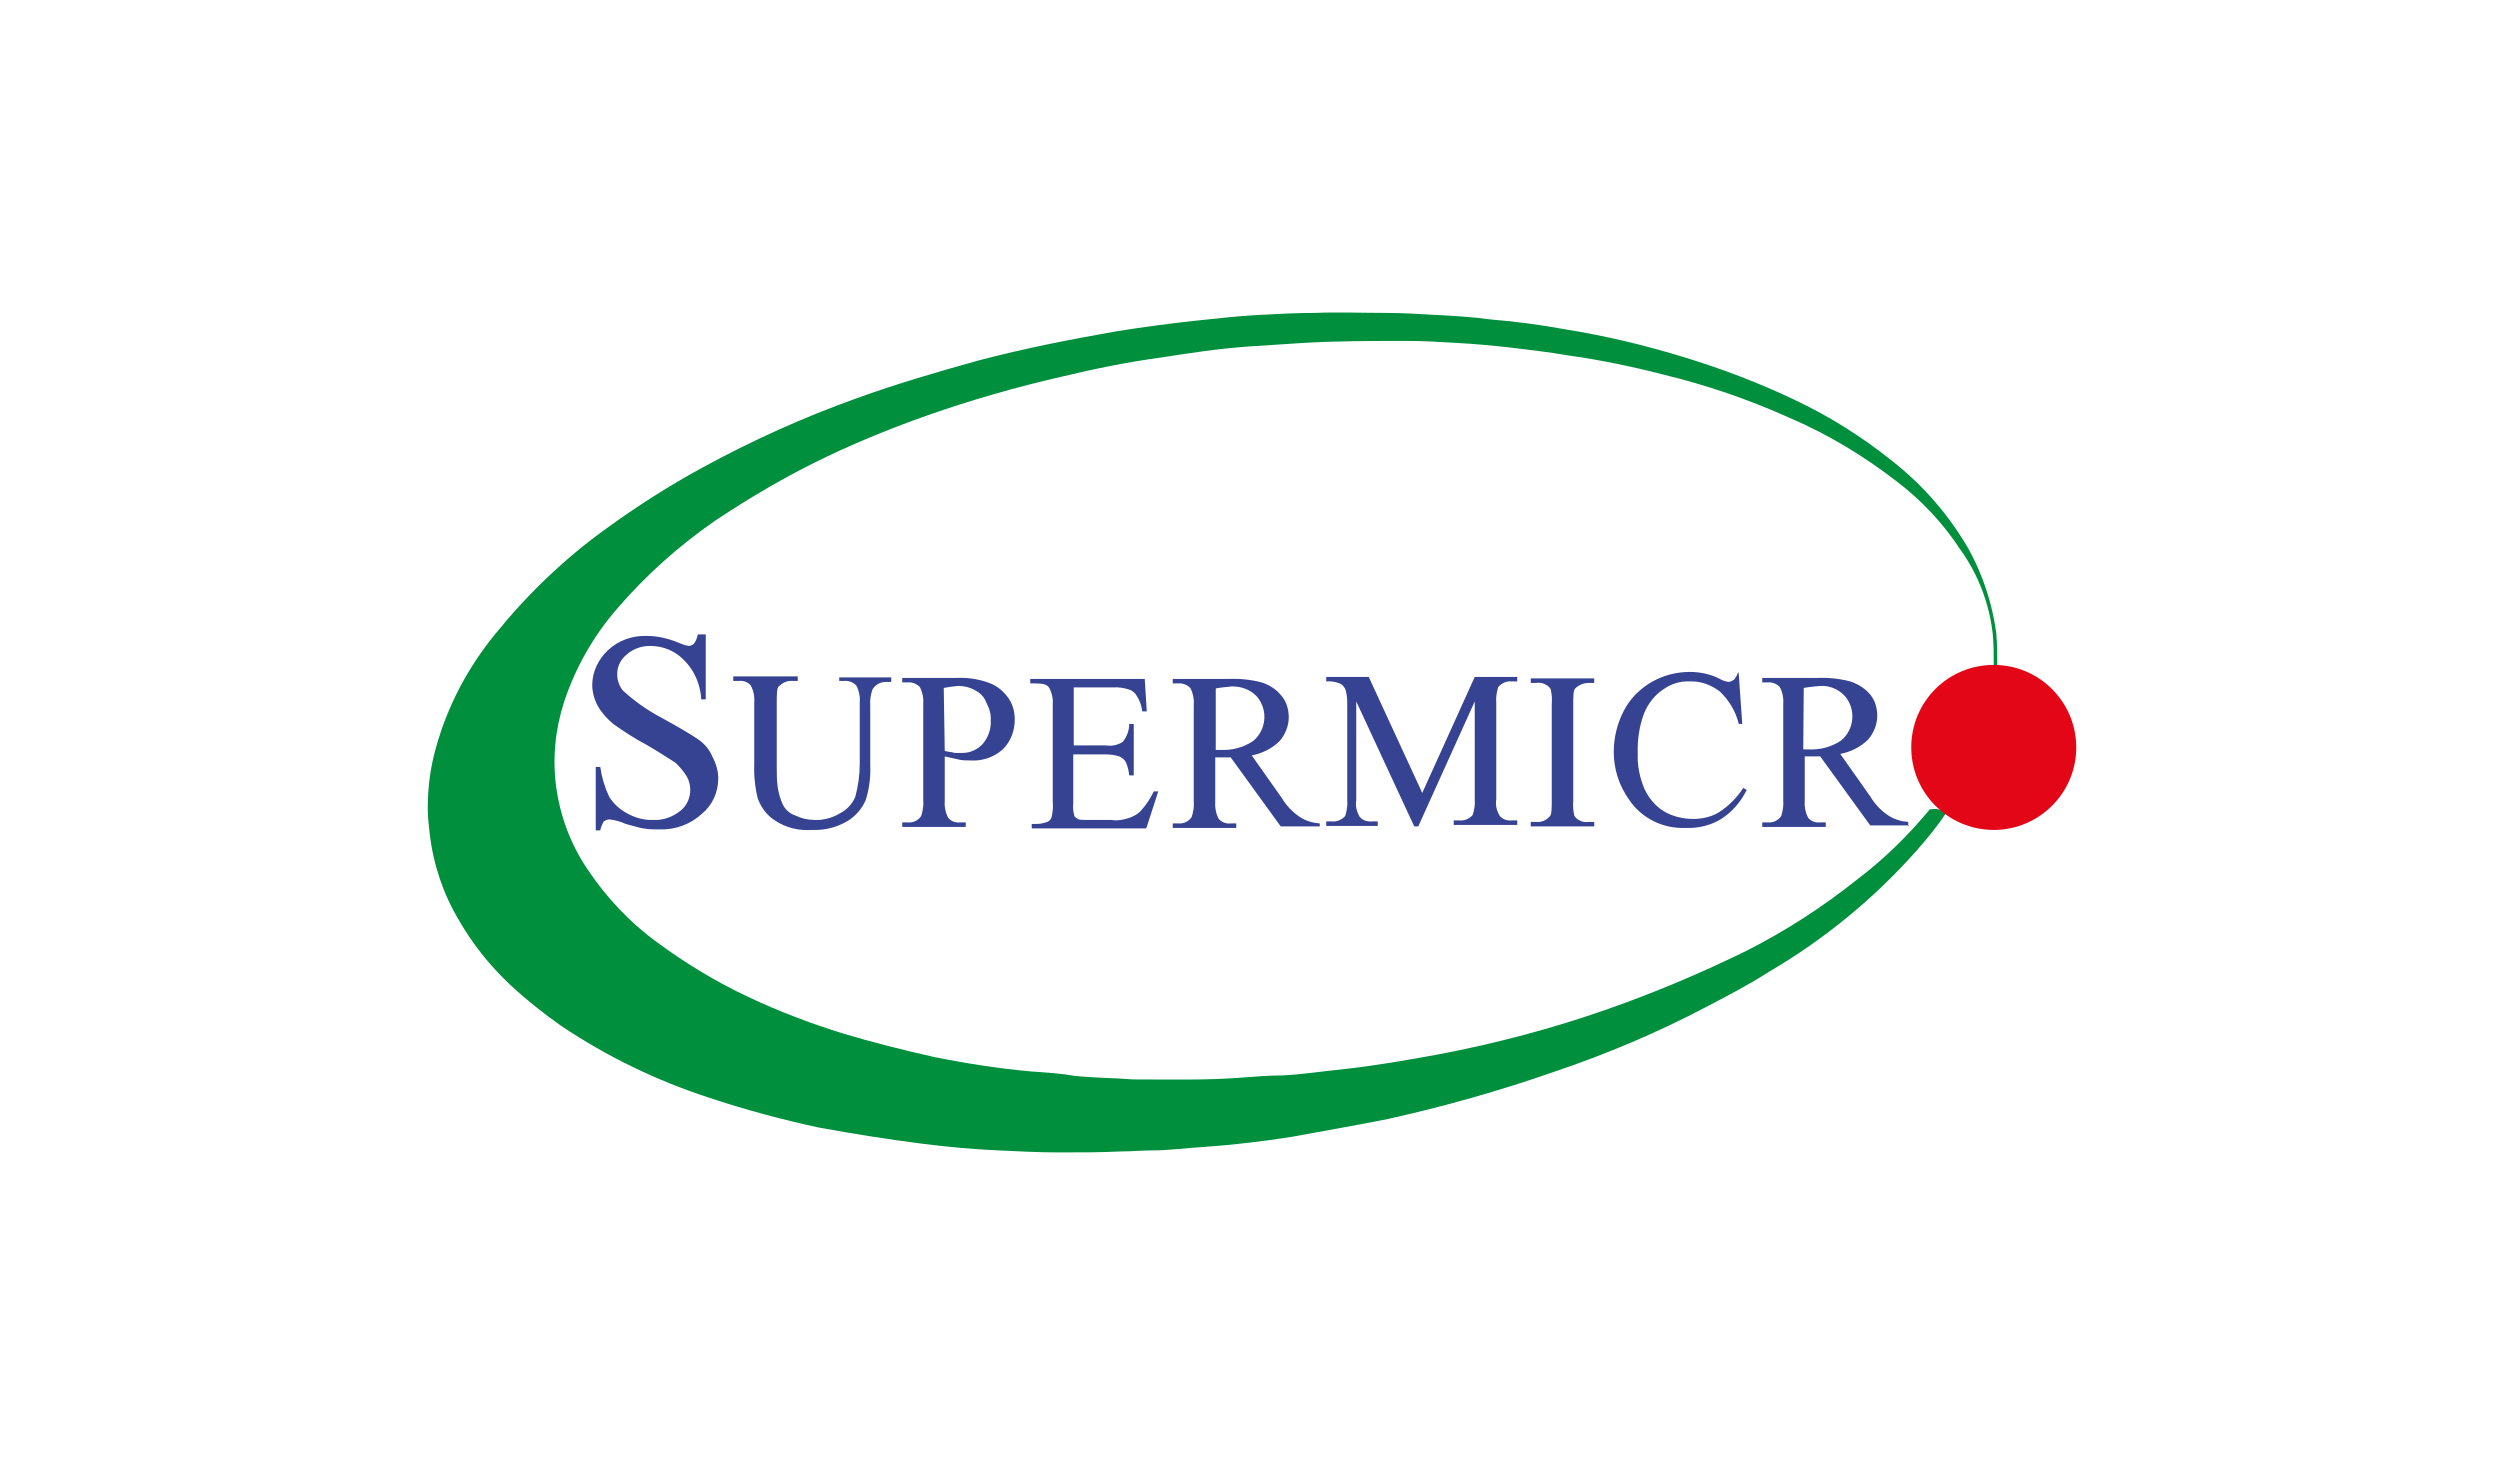 <svg xmlns="http://www.w3.org/2000/svg" xml:space="preserve" style="enable-background:new 0 0 500 294.8" viewBox="0 0 500 294.8"><style>.st0{display:none}.st1{display:inline}.st4{fill:#0f80ad}.st5{fill:#278ab3}.st9{fill:#214350}.st11{fill:#214251}.st13{fill:#eb5f0a}.st14{fill:#f7a800}.st15{fill:#004a96}.st16{fill:#e53212}.st17{fill:#0094ce}.st18{fill:#eb600a}.st19{fill:#0097d6}.st20{fill:#0052a1}.st21{fill:#e52b1e}.st22{fill:#eb6109}.st23{fill:#e53112}.st24{fill:#f7a700}.st25{fill:#009edd}.st26{fill:#00509a}.st27{fill:#db0d15}.st28{fill:#0f3b3f}.st29{fill:#151112}.st30{fill:#00a2e0}.st31{fill:#00567f}.st32{fill:#0090ba}.st34{fill:#006ba0}.st39{fill:#020203}.st40{fill:#e73b20}.st41{fill:#c5c5c7}.st43{fill:#bababd}.st44{fill:#8c8d91}.st45{fill:#98989b}.st46{fill:#b3b5b7}.st52{fill:#7b7c7f}.st53{fill:#717276}.st58{fill:#a1a3a5}.st60{fill:#6b6e71}.st61{fill:#76787c}.st62{fill:#808285}.st63{fill:#858588}.st64{fill:#838487}.st65{fill:#818183}.st66{fill:#75777a}.st68{fill:#9a9d9f}.st70{fill:#74777c}.st73{fill:#aaacae}.st77{fill:#797c81}.st78{fill:#818589}.st79{fill:#7d8182}.st80{fill:#83868a}.st82{fill:#7f8084}.st83{fill:#7c7f81}.st84{fill:#babbbd}.st85{fill:#bcbcbf}.st86{fill:#6d7073}.st87{fill:#c4c6c8}.st90{fill:#c1c0c2}.st91{fill:#c7c7c9}.st92{fill:#bebec0}.st93{fill:#b9babc}.st94{fill:#ccccce}.st95{fill:#cacbcc}.st96{fill:#c5c5c6}.st98{fill:#dfe0e1}.st99{fill:#818487}.st100{fill:#c7c7ca}.st101{fill:#d0cfd1}.st102{fill:#c9c8ca}.st103{fill:#cbcacd}.st104{fill:#bfbec1}.st105{fill:#d3d3d4}.st106{fill:#7f8186}.st107{fill:#c3c4c6}.st108{fill:#c2c3c5}.st109{fill:#c8c9ca}.st110{fill:#707377}.st115{fill:#6c6f72}.st116{fill:#241f20}.st117{fill:#322d2e}.st119{fill:#2b2627}.st121{fill:#322f30}.st122{fill:#2a2527}.st126{fill:#737579}.st128{fill:#6f7276}.st129{fill:#373435}.st130{fill:#3e3a3b}.st132{fill:#282526}.st135{fill:#d1d1d1}.st136{fill:#cac9ca}.st137{fill:#efeff0}.st138{fill:#e6e7e7}.st140{fill:#dfdfe0}.st143{fill:#343031}.st146{fill:#4c494a}.st147{fill:#292426}.st148{fill:#363334}.st152{fill:#0a0c0c}.st153{fill:#e73c21}.st155{fill:#e73f23}.st156{fill:#e84728}.st159{fill:#b1b1b3}.st162{fill:#ea542d}.st171{fill:#915140}.st185{fill:#e1e1e1}.st186{fill:#d2d2d3}.st187{fill:#e0e2e2}.st188{fill:#c8c7c8}.st189{fill:#c5c7c8}.st191{fill:#d1d3d4}.st193{fill:#f6f6f6}.st194{fill:#efefef}.st198{fill:#e3e3e4}.st201{fill:#d8d8da}.st204{fill:#e74122}.st208{fill:#e94c23}.st210{fill:#eb5c33}.st211{fill:#eb6131}.st212{fill:#e73c1f}.st213{fill:#e73e20}.st214{fill:#e84522}.st217{fill:#cccdce}.st218{fill:#d7d8d9}.st219{fill:#e9e9e9}.st220{fill:#e9eaeb}.st221{fill:#e8e7e8}.st222{fill:#e4e4e5}.st223{fill:#e7e6e7}.st226{fill:#ea5326}.st230{fill:#ef764e}.st231{fill:#ed6c47}.st236{fill:#ee764e}.st237{fill:#f29373}.st239{fill:#f0815d}.st240{fill:#f0805b}.st241{fill:#ef7851}.st243{fill:#f39675}.st244{fill:#f5a78a}.st246{fill:#f28f6e}.st247{fill:#f29371}.st248{fill:#f18a68}.st249{fill:#ef7952}.st250{fill:#f28e6c}.st251{fill:#f2906f}.st252{fill:#f9c0a9}.st253{fill:#f7b293}.st254{fill:#f8bba0}.st255{fill:#fbd1be}.st258{fill:#fcdfd2}.st260{fill:#e3051c}.st265{fill:#1f396a}.st266{fill:#548bc9}.st271{fill:#364392}</style><g id="Layer_9"><path d="M1155.9 278.8c-1.7 2.6-3.7 5-5.8 7.4-8.5 9.6-18.5 17.8-29.6 24.3-4.2 2.7-8.5 4.9-12.7 7.1-9.7 5.1-19.9 9.4-30.3 12.9-10.9 3.8-21.9 6.9-33.1 9.4-6.5 1.3-12.9 2.4-19.4 3.6-5.8.9-11.6 1.6-17.4 2-3.6.2-6.9.7-10.5.7-2 0-4 .2-6 .2-4.2.2-8.2.2-12.5.2-4 0-8-.2-12-.4-5.1-.2-10.2-.7-15.1-1.3-7.1-.9-14-2-21.1-3.3-7.4-1.6-14.8-3.6-22-6-10.4-3.4-20.3-8.2-29.4-14.3-3.7-2.6-7.2-5.4-10.5-8.5-3.9-3.7-7.3-8-10-12.7-3.1-5.2-5.1-11.1-5.8-17.2-.2-1.7-.4-3.4-.4-5.1 0-4.1.5-8.1 1.6-12 2.3-8.4 6.4-16.2 12-23 6.4-7.9 13.8-15 22-20.9 6.2-4.5 12.6-8.6 19.4-12.3 9.9-5.4 20.1-10 30.7-13.8 8-2.9 16.2-5.3 24.5-7.6 9.1-2.4 18.3-4.2 27.4-5.8 5.6-.9 10.9-1.6 16.5-2.2 4-.4 8-.9 12.2-1.1 3.6-.2 7.3-.4 11.1-.4 4.7-.2 9.3 0 14.2 0 3.3 0 6.7.2 10 .4 3.8.2 7.3.4 10.9.9 5.1.4 10.2 1.1 15.1 2 8.1 1.3 16 3.2 23.8 5.6 7.5 2.3 14.9 5.1 22 8.5 7 3.3 13.5 7.4 19.6 12.3 6.1 4.8 11.2 10.7 15.1 17.4 2.9 5.2 4.8 11 5.6 16.9.2 2.2.2 4.5.2 6.7h-.7c0-2.2 0-4.3-.2-6.5-.7-6.1-2.9-11.9-6.5-16.9-3.4-5.2-7.7-9.8-12.7-13.6-6.6-5.1-13.7-9.4-21.4-12.7-8.2-3.7-16.7-6.6-25.4-8.7-6.2-1.6-12.5-2.9-18.9-3.8-4-.7-7.8-1.1-11.8-1.6-3.6-.4-6.9-.7-10.5-.9-3.3-.2-6.7-.4-10-.4-6.9 0-13.8 0-20.7.4l-10.7.7c-6 .4-11.8 1.3-17.6 2.2-6.7.9-13.1 2.2-19.8 3.8-9.2 2.1-18.3 4.7-27.1 7.8-6.8 2.4-13.5 5.1-20 8.2-7.8 3.7-15.3 8.1-22.5 12.9-7.2 5-13.7 10.8-19.4 17.4-4.8 5.5-8.4 11.8-10.7 18.7-1.8 5.5-2.4 11.4-1.6 17.2.8 5.8 2.9 11.4 6.2 16.3 3.8 5.7 8.5 10.7 14 14.7 5.7 4.2 11.8 7.9 18.2 10.9 6.1 2.9 12.5 5.3 18.9 7.3 6 1.8 12 3.3 18.2 4.7 6.4 1.3 12.9 2.3 19.4 2.9 2.9.2 6 .4 8.9.9 3.8.4 7.8.4 11.6.7 7.3 0 14.9.2 22.2-.4 2.4-.2 5.1-.4 7.6-.4 4.2-.2 8.5-.9 12.7-1.3 6.2-.7 12.5-1.8 18.5-2.9 11.6-2.2 22.9-5.2 34-9.1 9.4-3.3 18.6-7.2 27.6-11.6 7.9-4 15.3-8.8 22.2-14.3 5.4-4.1 10.2-8.8 14.5-14 1.5-.3 2.4.1 3.2.8z" style="fill:#008f3c" transform="translate(-766.75 -116.116)"/><path d="M141.15 127.184v12.7h-.9c-.1-2-.7-4-1.8-5.8-.9-1.4-2.1-2.7-3.6-3.6-1.5-.9-3.2-1.3-4.9-1.3-1.7 0-3.4.6-4.7 1.8-1.2 1-1.9 2.5-1.8 4 0 1.1.4 2.2 1.1 3.1 2.4 2.2 5.1 4.1 8 5.6 3.3 1.8 5.8 3.3 7.1 4.2 1.3.9 2.3 2.1 2.9 3.6.7 1.3 1.1 2.8 1.1 4.2 0 2.8-1.2 5.4-3.3 7.1-2.3 2.1-5.3 3.2-8.5 3.1-1 0-2.1 0-3.1-.2-.4 0-1.8-.4-3.6-.9-1.1-.5-2.2-.8-3.3-.9-.4 0-.8.2-1.1.4-.3.5-.6 1.2-.7 1.8h-.9v-12.7h.9c.3 2.1.9 4.1 1.8 6 .9 1.4 2.1 2.5 3.6 3.3 1.6.9 3.5 1.4 5.3 1.3 1.9.1 3.8-.6 5.3-1.8 1.3-1 2-2.6 2-4.2 0-.9-.2-1.8-.7-2.7-.6-1-1.4-1.9-2.2-2.7-.7-.4-2.7-1.8-5.8-3.6-2.3-1.2-4.6-2.7-6.7-4.2-1.2-1-2.3-2.2-3.1-3.6-.7-1.3-1.1-2.8-1.1-4.2 0-2.6 1.2-5.1 3.1-6.9 2.1-2 4.9-3 7.8-2.9 2.1 0 4.3.5 6.2 1.3.7.3 1.5.6 2.2.7.4 0 .8-.2 1.1-.5.3-.5.6-1.1.7-1.8h1.6zM167.85 136.384v-.9h10.4v.9h-1.1c-1.1 0-2.2.6-2.7 1.6-.3 1-.5 2.1-.4 3.1v12c.1 2.3-.2 4.7-.9 6.9-.7 1.7-2 3.2-3.6 4.2-2.2 1.3-4.6 1.9-7.1 1.8-2.6.2-5.2-.4-7.3-1.8-1.7-1-2.9-2.6-3.6-4.5-.6-2.4-.8-4.9-.7-7.4v-11.6c.1-1.2-.1-2.5-.7-3.6-.6-.7-1.5-1-2.4-.9h-1.1v-.9h12.9v.9h-1.1c-1-.1-2 .4-2.7 1.1-.4.4-.4 1.6-.4 3.3v12.9c0 1.3 0 2.7.2 4 .2 1.2.5 2.4 1.1 3.6.5.9 1.4 1.7 2.4 2 1.2.6 2.5.9 3.8.9 1.8.1 3.6-.4 5.1-1.3 1.4-.7 2.5-1.9 3.1-3.3.6-2.2.9-4.4.9-6.7v-12c.1-1.2-.1-2.5-.7-3.6-.6-.6-1.5-1-2.4-.9h-1zM188.95 151.284v8.7c-.1 1.2.1 2.5.7 3.6.6.7 1.5 1 2.4.9h1.1v.9h-12.7v-.9h1.1c1.1.1 2.1-.4 2.7-1.3.3-1 .5-2.1.4-3.1v-19.1c.1-1.2-.1-2.5-.7-3.6-.6-.6-1.5-1-2.4-.9h-1.1v-.9h10.9c2.1-.1 4.2.2 6.2.9 1.5.5 2.8 1.4 3.8 2.7 1.1 1.3 1.6 3 1.6 4.7 0 2.3-.8 4.4-2.4 6-1.8 1.6-4.2 2.4-6.7 2.2-.7 0-1.5 0-2.2-.2l-2.7-.6zm0-1.1c.7.2 1.3.2 2 .4h1.6c1.5 0 3-.7 4-1.8 1.1-1.3 1.7-3 1.6-4.7.1-1.2-.3-2.5-.9-3.6-.4-1.1-1.2-1.9-2.2-2.4-1-.6-2.2-.9-3.4-.9-1 .1-1.9.2-2.9.4l.2 12.6zM214.75 137.284v11.8h6.5c1.2.2 2.3-.1 3.3-.7.8-1 1.3-2.3 1.3-3.6h.9v10.3h-.9c-.1-.9-.3-1.8-.7-2.7-.3-.5-.8-.9-1.3-1.1-.9-.3-1.8-.4-2.7-.4h-6.5v9.8c-.1.8 0 1.7.2 2.4 0 .2.2.4.7.7.2.2.9.2 1.6.2h5.1c1.2.2 2.4 0 3.6-.4.8-.3 1.6-.7 2.2-1.3 1.1-1.2 2-2.5 2.7-4h.9l-2.4 7.4h-22.9v-.9h1.1c.7 0 1.4-.2 2-.4.5-.2.8-.6.9-1.1.2-.9.3-1.9.2-2.9v-19.2c.1-1.2-.1-2.5-.7-3.6-.4-.7-1.3-.9-2.7-.9h-1.1v-.9h22.9l.4 6.5h-.9c-.1-1.1-.5-2.2-1.1-3.1-.3-.6-.9-1.1-1.6-1.3-1-.3-2.1-.5-3.1-.4h-7.9zM263.95 165.284h-7.8l-10-13.8h-3.1v8.7c-.1 1.2.1 2.5.7 3.6.6.7 1.5 1 2.4.9h1.1v.9h-12.7v-.9h1.1c1.1.1 2.1-.4 2.7-1.3.3-1 .5-2.1.4-3.1v-19.1c.1-1.2-.1-2.5-.7-3.6-.6-.6-1.5-1-2.4-.9h-1.1v-.9h10.9c2.3-.1 4.6.1 6.9.7 1.5.5 2.8 1.3 3.8 2.5 1.1 1.2 1.6 2.8 1.6 4.5 0 1.7-.7 3.4-1.8 4.7-1.5 1.5-3.5 2.5-5.6 2.9l6 8.5c.9 1.5 2.1 2.8 3.6 3.8 1.2.8 2.6 1.2 4 1.3v.6zm-20.9-15.3h1.1c2.3.1 4.6-.5 6.5-1.8 2.6-2.2 3-6.1.8-8.8l-.3-.3c-1.2-1.2-2.9-1.8-4.7-1.8-1.1.1-2.2.2-3.3.4v12.3zM282.85 165.284l-11.6-25v19.8c-.2 1.2.1 2.3.7 3.3.6.7 1.5 1 2.5.9h1.1v.9h-10.3v-.9h1.1c1 .1 2-.3 2.7-1.1.3-1 .5-2.1.4-3.1v-19.4c0-1-.1-2-.4-2.9-.3-.5-.6-.9-1.1-1.1-.8-.3-1.8-.5-2.7-.4v-.9h8.5l10.7 23.2 10.5-23.2h8.5v.9h-1.1c-1-.1-2 .3-2.7 1.1-.3 1-.5 2.1-.4 3.1v19.4c-.2 1.2.1 2.3.7 3.3.6.7 1.5 1 2.4.9h1.1v.9h-12.7v-.9h1.1c1 .1 2-.3 2.7-1.1.3-1 .5-2.1.4-3.1v-19.6l-11.3 25h-.8zM318.85 164.384v.9h-12.7v-.9h1.1c1 .1 2-.3 2.7-1.1.4-.4.4-1.6.4-3.3v-19.2c.1-1 0-2-.2-2.9-.2-.4-.5-.7-.9-.9-.6-.4-1.3-.5-2-.4h-1.1v-.9h12.7v.9h-1.1c-1 0-2 .4-2.7 1.1-.4.4-.4 1.6-.4 3.3v19.2c-.1 1 0 2 .2 2.9.2.4.5.7.9.9.6.4 1.3.5 2 .4h1.1zM347.75 134.784l.7 10h-.7c-.6-2.5-1.9-4.7-3.8-6.5-1.7-1.3-3.8-2.1-6-2-1.9-.1-3.8.5-5.3 1.6-1.7 1.1-3 2.8-3.8 4.7-1 2.6-1.4 5.4-1.3 8.2-.1 2.4.4 4.7 1.3 6.9.8 1.8 2.1 3.4 3.8 4.5 1.8 1.1 3.9 1.6 6 1.6 1.8 0 3.6-.4 5.1-1.3 2-1.3 3.6-2.9 4.9-4.9l.7.4c-1.2 2.4-2.9 4.4-5.1 5.8-2.1 1.3-4.6 1.9-7.1 1.8-4.5.2-8.8-1.9-11.3-5.6-2-2.8-3.1-6.1-3.1-9.6 0-2.9.7-5.7 2-8.2 1.2-2.4 3.2-4.4 5.6-5.8 2.3-1.3 4.9-2 7.6-2 2.2 0 4.5.5 6.4 1.6.4.2.9.3 1.3.4.4 0 .7-.2 1.1-.4.4-.4.7-1 .9-1.6l.1.4zM381.85 165.084h-7.8l-10-13.8h-3.1v8.7c-.1 1.2.1 2.5.7 3.6.6.7 1.5 1 2.4.9h1.1v.9h-12.7v-.9h1.1c1.1.1 2.1-.4 2.7-1.3.3-1 .5-2.1.4-3.1v-19.1c.1-1.2-.1-2.5-.7-3.6-.6-.6-1.5-1-2.4-.9h-1.1v-.9h10.7c2.3-.1 4.6.1 6.9.7 1.5.5 2.8 1.3 3.8 2.4 1.1 1.2 1.6 2.8 1.6 4.5 0 1.7-.7 3.4-1.8 4.7-1.5 1.5-3.5 2.5-5.6 2.9l6 8.5c.9 1.5 2.1 2.8 3.6 3.8 1.2.8 2.6 1.2 4 1.3v.9l.2-.2zm-21.2-15.2h1.1c2.3.1 4.6-.5 6.5-1.8 2.6-2.2 3-6.1.8-8.8l-.3-.3c-1.2-1.2-2.9-1.9-4.7-1.8-1.1.1-2.2.2-3.3.4l-.1 12.3z" class="st271"/><path d="M1165.5 249.1c9.1 0 16.5 7.4 16.5 16.5s-7.4 16.5-16.5 16.5-16.5-7.4-16.5-16.5 7.3-16.5 16.5-16.5c-.1 0-.1 0 0 0z" style="fill:#e30616" transform="translate(-766.75 -116.116)"/></g></svg>